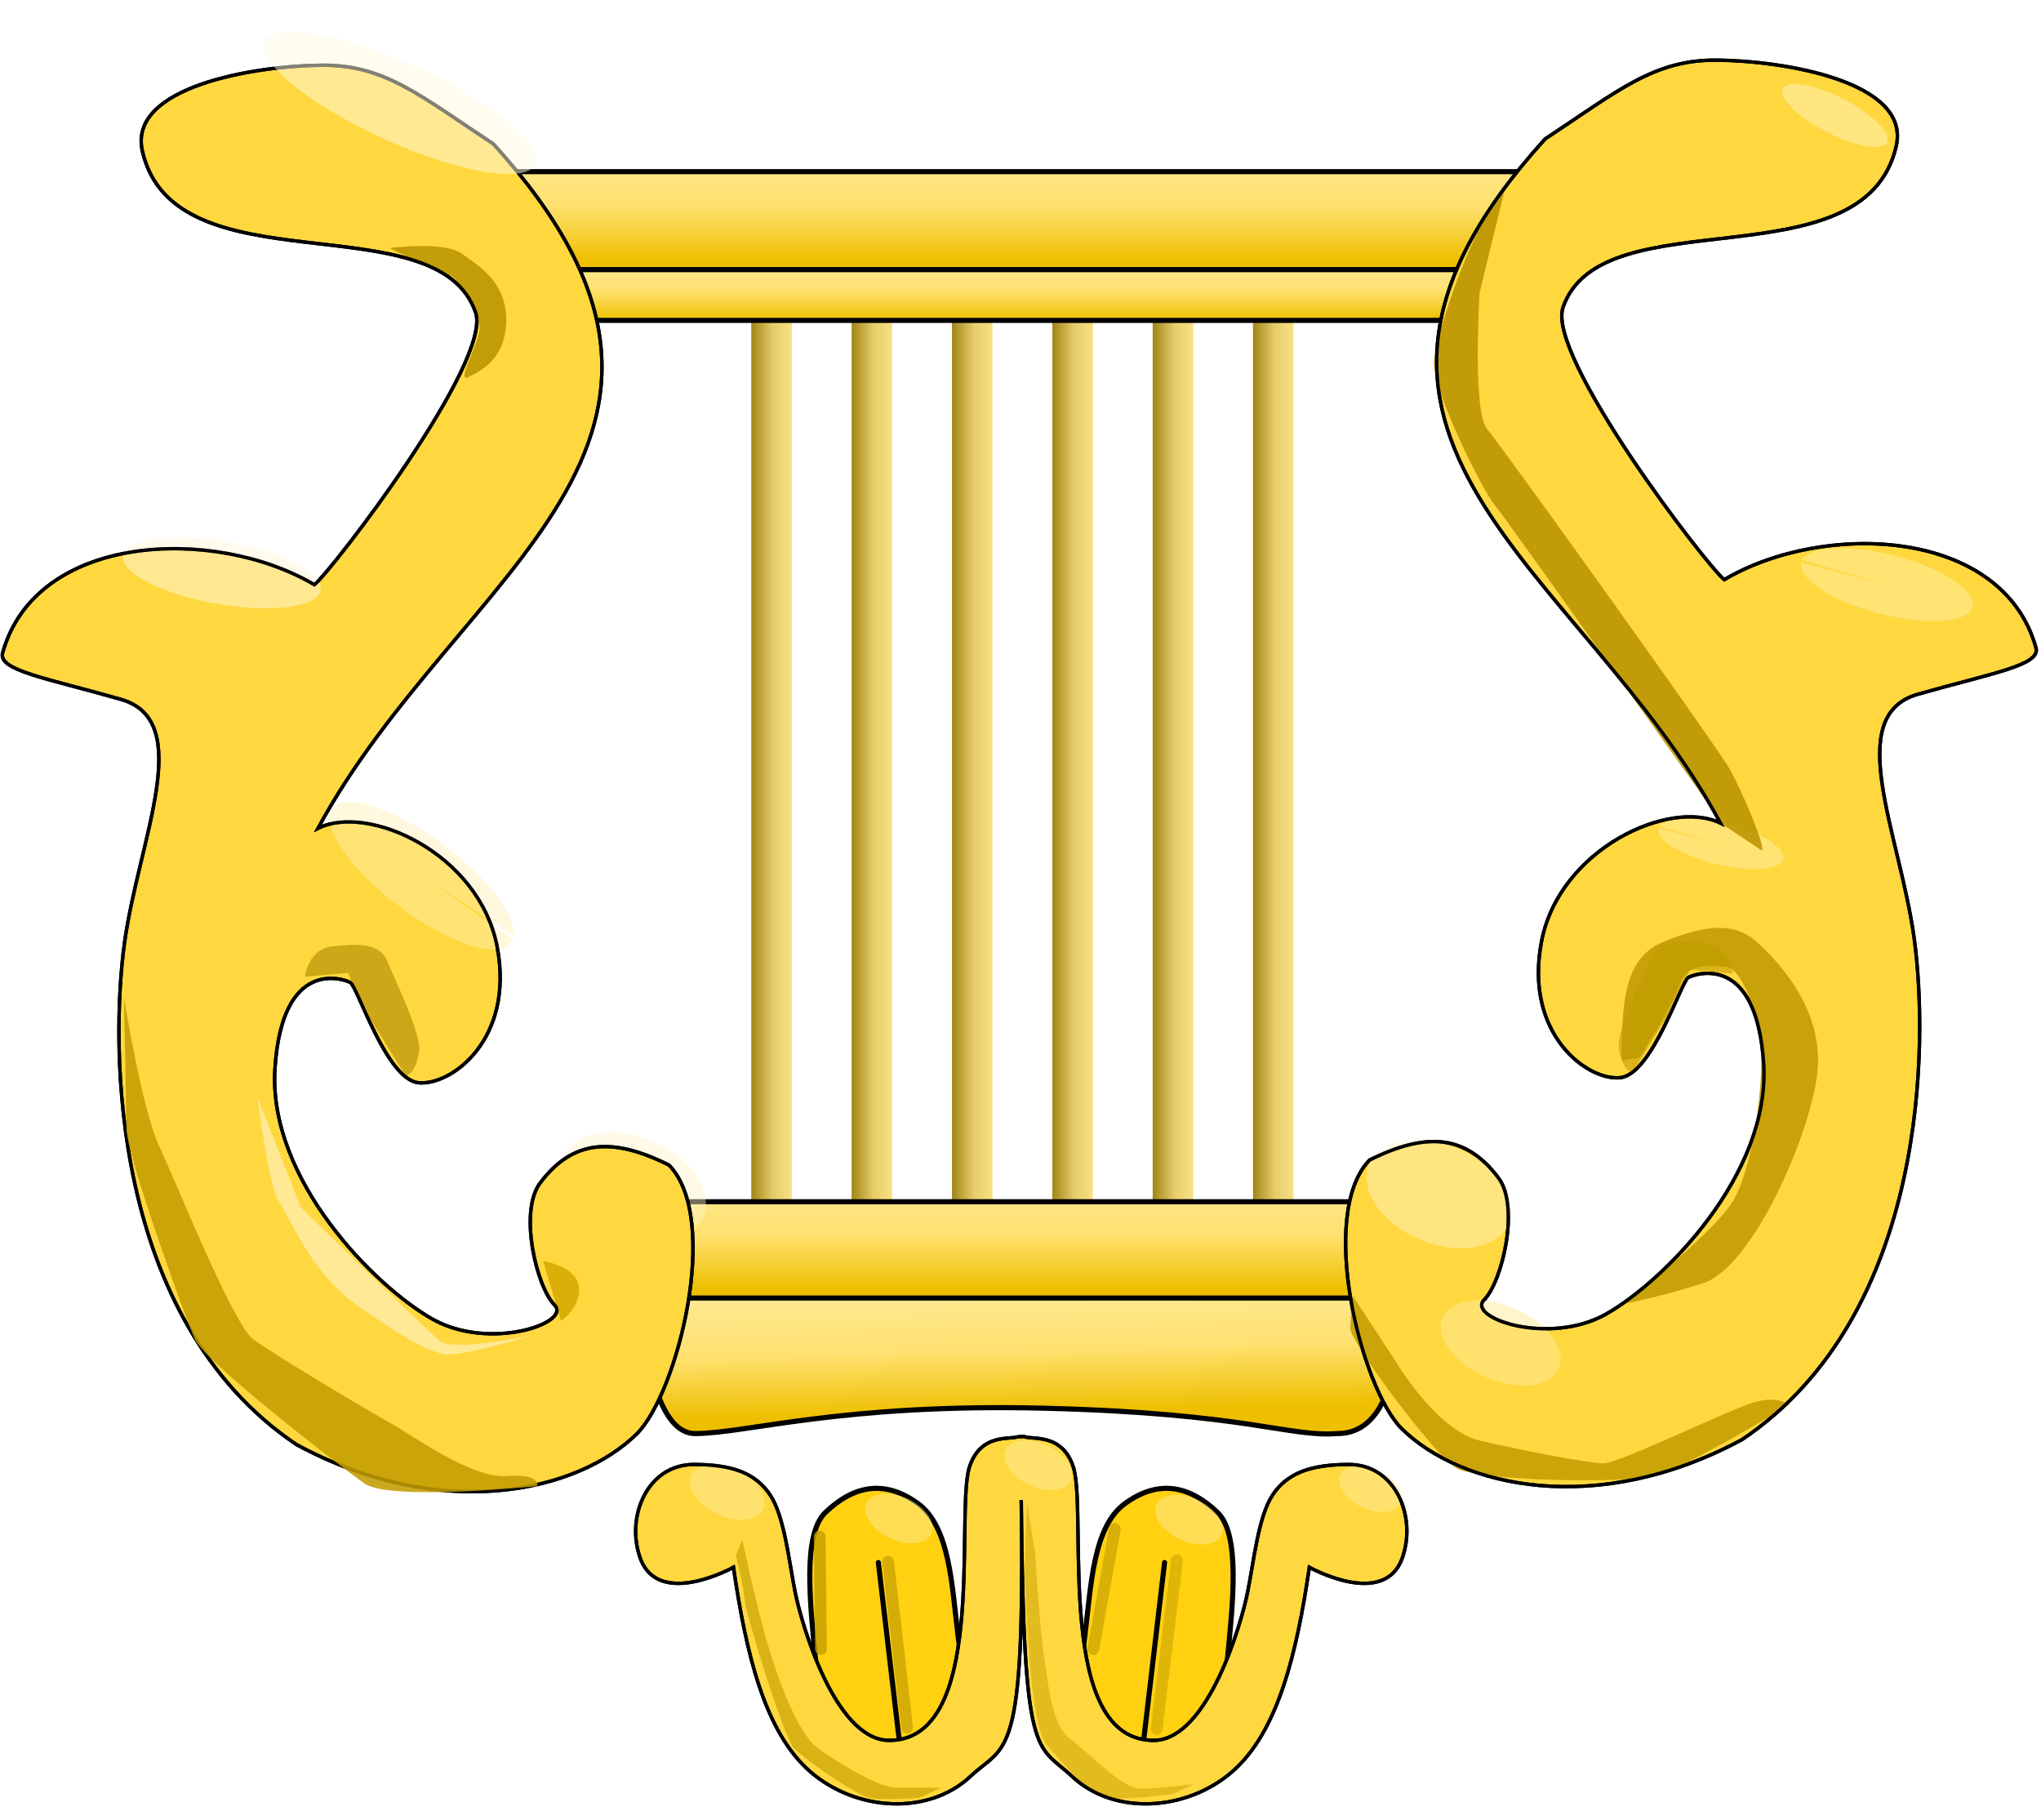 <?xml version="1.0" encoding="UTF-8" standalone="no"?>
<!-- Created with Inkscape (http://www.inkscape.org/) -->

<svg
   xmlns:dc="http://purl.org/dc/elements/1.1/"
   xmlns:cc="http://creativecommons.org/ns#"
   xmlns:rdf="http://www.w3.org/1999/02/22-rdf-syntax-ns#"
   xmlns:svg="http://www.w3.org/2000/svg"
   xmlns="http://www.w3.org/2000/svg"
   xmlns:xlink="http://www.w3.org/1999/xlink"
   version="1.1"
   width="120"
   height="107"
   id="svg2">
  <defs
     id="defs4">
    <linearGradient
       id="linearGradient4186">
      <stop
         id="stop4188"
         style="stop-color:#ffe88d;stop-opacity:1"
         offset="0" />
      <stop
         id="stop4190"
         style="stop-color:#e5cb69;stop-opacity:1"
         offset="0.5" />
      <stop
         id="stop4192"
         style="stop-color:#957909;stop-opacity:1"
         offset="1" />
    </linearGradient>
    <linearGradient
       id="linearGradient4144">
      <stop
         id="stop4146"
         style="stop-color:#ffe88d;stop-opacity:1"
         offset="0" />
      <stop
         id="stop4152"
         style="stop-color:#ffe170;stop-opacity:1"
         offset="0.452" />
      <stop
         id="stop4148"
         style="stop-color:#eebf00;stop-opacity:1"
         offset="1" />
    </linearGradient>
    <filter
       x="-0.442"
       y="-0.259"
       width="1.885"
       height="1.517"
       color-interpolation-filters="sRGB"
       id="filter3818">
      <feGaussianBlur
         id="feGaussianBlur3820"
         stdDeviation="4.92" />
    </filter>
    <filter
       x="-0.301"
       y="-0.266"
       width="1.601"
       height="1.531"
       color-interpolation-filters="sRGB"
       id="filter3846">
      <feGaussianBlur
         id="feGaussianBlur3848"
         stdDeviation="1.454" />
    </filter>
    <filter
       x="-0.248"
       y="-0.218"
       width="1.497"
       height="1.436"
       color-interpolation-filters="sRGB"
       id="filter3856">
      <feGaussianBlur
         id="feGaussianBlur3858"
         stdDeviation="1.178" />
    </filter>
    <filter
       x="-0.552"
       y="-0.316"
       width="2.104"
       height="1.632"
       color-interpolation-filters="sRGB"
       id="filter3909">
      <feGaussianBlur
         id="feGaussianBlur3911"
         stdDeviation="7.054" />
    </filter>
    <filter
       x="-0.438"
       y="-0.344"
       width="1.876"
       height="1.688"
       color-interpolation-filters="sRGB"
       id="filter3933">
      <feGaussianBlur
         id="feGaussianBlur3935"
         stdDeviation="0.833" />
    </filter>
    <filter
       x="-0.446"
       y="-0.215"
       width="1.892"
       height="1.431"
       color-interpolation-filters="sRGB"
       id="filter3989">
      <feGaussianBlur
         id="feGaussianBlur3991"
         stdDeviation="4.89" />
    </filter>
    <filter
       x="-0.304"
       y="-0.321"
       width="1.609"
       height="1.642"
       color-interpolation-filters="sRGB"
       id="filter3993">
      <feGaussianBlur
         id="feGaussianBlur3995"
         stdDeviation="5.031" />
    </filter>
    <filter
       x="-0.359"
       y="-0.66"
       width="1.718"
       height="2.321"
       color-interpolation-filters="sRGB"
       id="filter3997">
      <feGaussianBlur
         id="feGaussianBlur3999"
         stdDeviation="5.605" />
    </filter>
    <filter
       x="-0.142"
       y="-0.07"
       width="1.283"
       height="1.141"
       color-interpolation-filters="sRGB"
       id="filter4086">
      <feGaussianBlur
         id="feGaussianBlur4088"
         stdDeviation="1.932" />
    </filter>
    <filter
       x="-0.533"
       y="-0.46"
       width="2.066"
       height="1.919"
       color-interpolation-filters="sRGB"
       id="filter4090">
      <feGaussianBlur
         id="feGaussianBlur4092"
         stdDeviation="6.564" />
    </filter>
    <filter
       x="-0.071"
       y="-0.168"
       width="1.141"
       height="1.336"
       color-interpolation-filters="sRGB"
       id="filter4110">
      <feGaussianBlur
         id="feGaussianBlur4112"
         stdDeviation="1.287" />
    </filter>
    <filter
       x="-0.115"
       y="-0.096"
       width="1.231"
       height="1.193"
       color-interpolation-filters="sRGB"
       id="filter4116">
      <feGaussianBlur
         id="feGaussianBlur4118"
         stdDeviation="1.982" />
    </filter>
    <filter
       x="-0.097"
       y="-0.102"
       width="1.194"
       height="1.205"
       color-interpolation-filters="sRGB"
       id="filter4138">
      <feGaussianBlur
         id="feGaussianBlur4140"
         stdDeviation="1.053" />
    </filter>
    <linearGradient
       x1="612.152"
       y1="458.14"
       x2="612.152"
       y2="470.262"
       id="linearGradient4156"
       xlink:href="#linearGradient4144"
       gradientUnits="userSpaceOnUse"
       gradientTransform="matrix(0.59,0,0,0.257,-294.191,-30.078)" />
    <linearGradient
       x1="612.152"
       y1="458.14"
       x2="612.152"
       y2="470.262"
       id="linearGradient4160"
       xlink:href="#linearGradient4144"
       gradientUnits="userSpaceOnUse"
       gradientTransform="matrix(0.518,0,0,0.487,-251.547,-81.231)" />
    <linearGradient
       x1="603.125"
       y1="572.939"
       x2="603.387"
       y2="584.215"
       id="linearGradient4170"
       xlink:href="#linearGradient4144"
       gradientUnits="userSpaceOnUse"
       gradientTransform="matrix(0.59,0,0,0.59,-294.116,-189.732)" />
    <linearGradient
       x1="578.421"
       y1="517.234"
       x2="573.412"
       y2="517.234"
       id="linearGradient4196"
       xlink:href="#linearGradient4186"
       gradientUnits="userSpaceOnUse"
       gradientTransform="translate(10,0)" />
    <linearGradient
       x1="578.421"
       y1="517.234"
       x2="573.412"
       y2="517.234"
       id="linearGradient4200"
       xlink:href="#linearGradient4186"
       gradientUnits="userSpaceOnUse"
       gradientTransform="translate(20,0)" />
    <linearGradient
       x1="578.421"
       y1="517.234"
       x2="573.412"
       y2="517.234"
       id="linearGradient4204"
       xlink:href="#linearGradient4186"
       gradientUnits="userSpaceOnUse"
       gradientTransform="translate(30,0)" />
    <linearGradient
       x1="578.421"
       y1="517.234"
       x2="573.412"
       y2="517.234"
       id="linearGradient4208"
       xlink:href="#linearGradient4186"
       gradientUnits="userSpaceOnUse"
       gradientTransform="translate(40,0)" />
    <linearGradient
       x1="578.421"
       y1="517.234"
       x2="573.412"
       y2="517.234"
       id="linearGradient4212"
       xlink:href="#linearGradient4186"
       gradientUnits="userSpaceOnUse"
       gradientTransform="translate(50,0)" />
    <linearGradient
       x1="578.421"
       y1="517.234"
       x2="573.412"
       y2="517.234"
       id="linearGradient4274"
       xlink:href="#linearGradient4186"
       gradientUnits="userSpaceOnUse" />
    <filter
       x="-0.282"
       y="-0.147"
       width="1.564"
       height="1.295"
       color-interpolation-filters="sRGB"
       id="filter4309">
      <feGaussianBlur
         id="feGaussianBlur4311"
         stdDeviation="2.3" />
    </filter>
    <linearGradient
       x1="612.152"
       y1="458.14"
       x2="612.152"
       y2="470.262"
       id="linearGradient4150-5"
       xlink:href="#linearGradient4144-7"
       gradientUnits="userSpaceOnUse"
       gradientTransform="matrix(1,0,0,0.826,0,79.81)" />
    <linearGradient
       id="linearGradient4144-7">
      <stop
         id="stop4146-2"
         style="stop-color:#ffe88d;stop-opacity:1"
         offset="0" />
      <stop
         id="stop4152-9"
         style="stop-color:#ffe170;stop-opacity:1"
         offset="0.452" />
      <stop
         id="stop4148-0"
         style="stop-color:#eebf00;stop-opacity:1"
         offset="1" />
    </linearGradient>
    <linearGradient
       x1="612.152"
       y1="458.14"
       x2="612.152"
       y2="470.262"
       id="linearGradient6594"
       xlink:href="#linearGradient4144-7"
       gradientUnits="userSpaceOnUse"
       gradientTransform="matrix(1,0,0,0.826,-9.908,11.542)" />
    <filter
       color-interpolation-filters="sRGB"
       id="filter6680">
      <feGaussianBlur
         id="feGaussianBlur6682"
         stdDeviation="0.852" />
    </filter>
    <filter
       x="-0.114"
       y="-0.065"
       width="1.228"
       height="1.13"
       color-interpolation-filters="sRGB"
       id="filter6690">
      <feGaussianBlur
         id="feGaussianBlur6692"
         stdDeviation="0.798" />
    </filter>
    <filter
       x="-11.065"
       y="-0.129"
       width="23.131"
       height="1.257"
       color-interpolation-filters="sRGB"
       id="filter6702">
      <feGaussianBlur
         id="feGaussianBlur6704"
         stdDeviation="0.582" />
    </filter>
    <filter
       x="-0.572"
       y="-0.106"
       width="2.145"
       height="1.212"
       color-interpolation-filters="sRGB"
       id="filter6724">
      <feGaussianBlur
         id="feGaussianBlur6726"
         stdDeviation="0.512" />
    </filter>
    <linearGradient
       x1="612.152"
       y1="458.14"
       x2="612.152"
       y2="470.262"
       id="linearGradient6730"
       xlink:href="#linearGradient4144"
       gradientUnits="userSpaceOnUse"
       gradientTransform="matrix(0.616,0,0,0.496,-311.046,-145.896)" />
  </defs>
  <g
     transform="translate(-0.16,-71.981)"
     id="layer1">
    <g
       transform="matrix(0.59,0,0,0.59,-294.191,-188.764)"
       id="g4289">
      <rect
         width="4.041"
         height="109.096"
         x="573.767"
         y="466.474"
         id="rect4172"
         style="fill:url(#linearGradient4274);fill-opacity:1;fill-rule:nonzero;stroke:none" />
      <rect
         width="4.041"
         height="109.096"
         x="583.767"
         y="466.474"
         id="rect4194"
         style="fill:url(#linearGradient4196);fill-opacity:1;fill-rule:nonzero;stroke:none" />
      <rect
         width="4.041"
         height="109.096"
         x="593.767"
         y="466.474"
         id="rect4198"
         style="fill:url(#linearGradient4200);fill-opacity:1;fill-rule:nonzero;stroke:none" />
      <rect
         width="4.041"
         height="109.096"
         x="603.767"
         y="466.474"
         id="rect4202"
         style="fill:url(#linearGradient4204);fill-opacity:1;fill-rule:nonzero;stroke:none" />
      <rect
         width="4.041"
         height="109.096"
         x="613.767"
         y="466.474"
         id="rect4206"
         style="fill:url(#linearGradient4208);fill-opacity:1;fill-rule:nonzero;stroke:none" />
      <rect
         width="4.041"
         height="109.096"
         x="623.767"
         y="466.474"
         id="rect4210"
         style="fill:url(#linearGradient4212);fill-opacity:1;fill-rule:nonzero;stroke:none" />
    </g>
    <rect
       width="64.05"
       height="5.765"
       x="27.549"
       y="82.072"
       id="rect6728"
       style="fill:url(#linearGradient6730);fill-opacity:1;fill-rule:nonzero;stroke:#000000;stroke-width:0.3;stroke-miterlimit:4;stroke-opacity:1;stroke-dasharray:none" />
    <path
       d="m 37.753,147.617 c 0,0 0.298,8.638 3.277,8.638 2.979,0 8.639,-1.787 20.556,-1.489 11.916,0.298 14.374,1.713 17.204,1.489 4.155,0.02 3.615,-8.164 3.649,-8.34 z"
       id="path4162"
       style="fill:url(#linearGradient4170);fill-opacity:1;stroke:#000000;stroke-width:0.3;stroke-linecap:butt;stroke-linejoin:miter;stroke-miterlimit:4;stroke-opacity:1;stroke-dasharray:none" />
    <rect
       width="53.922"
       height="5.661"
       x="33.508"
       y="142.627"
       id="rect4158"
       style="fill:url(#linearGradient4160);fill-opacity:1;fill-rule:nonzero;stroke:#000000;stroke-width:0.3;stroke-miterlimit:4;stroke-opacity:1;stroke-dasharray:none" />
    <rect
       width="61.369"
       height="2.982"
       x="30.231"
       y="87.833"
       id="rect4154"
       style="fill:url(#linearGradient4156);fill-opacity:1;fill-rule:nonzero;stroke:#000000;stroke-width:0.3;stroke-miterlimit:4;stroke-opacity:1;stroke-dasharray:none" />
    <path
       d="m 550.728,497.298 a 19.3,17.707 0 1 1 2.9e-4,-0.174"
       transform="matrix(0.22,0.038,0.019,0.175,-88.959,34.532)"
       id="path3826"
       style="opacity:0.717;fill:#fff5cc;fill-opacity:0.873;fill-rule:nonzero;stroke:none;filter:url(#filter3993)" />
    <path
       d="m 19.064,75.814 c -3.894,0.035 -11.407,1.249 -10.533,5.055 1.886,8.215 17.322,2.909 19.591,9.478 0.993,2.876 -8.426,15.165 -9.479,16.007 -5.867,-3.461 -16.358,-3.046 -18.327,4.002 -0.29,1.037 2.528,1.474 6.952,2.738 4.424,1.264 1.053,8.214 0.211,14.322 -0.843,6.108 -0.843,22.115 10.111,29.487 8.525,4.606 16.507,2.814 20.012,-0.632 2.386,-2.37 4.973,-12.614 1.896,-15.796 -3.37,-1.685 -5.688,-1.474 -7.583,1.053 -1.264,1.685 -0.211,6.108 0.843,7.161 1.053,1.053 -3.792,2.738 -7.162,0.842 -3.37,-1.896 -9.69,-8.214 -9.269,-14.743 0.421,-6.529 4.002,-5.265 4.424,-5.055 0.421,0.211 2.107,5.687 4.002,5.897 1.896,0.211 5.688,-2.527 4.634,-8.004 -1.053,-5.476 -7.583,-8.425 -10.533,-6.95 C 27.062,105.498 45.148,98.06 29.175,80.448 24.833,77.583 22.771,75.782 19.064,75.814 z"
       id="path3007"
       style="fill:#ffd83f;fill-opacity:1;stroke:#000000;stroke-width:0.2;stroke-linecap:butt;stroke-linejoin:miter;stroke-miterlimit:4;stroke-opacity:1;stroke-dasharray:none" />
    <path
       d="m 546.588,497.275 a 15.16,14.092 0 1 1 -0.046,-1.194 l -15.113,1.103 z"
       transform="matrix(0.354,0.245,-0.05,0.159,-138.308,-85.785)"
       id="path3822"
       style="opacity:0.717;fill:#fff1b7;fill-opacity:0.873;fill-rule:nonzero;stroke:none;filter:url(#filter3989)" />
    <path
       d="m 549.653,497.242 a 18.225,9.065 0 1 1 2.8e-4,-0.089"
       transform="matrix(0.319,0.046,0.027,0.21,-169.741,-23.193)"
       id="path3824"
       style="opacity:0.717;fill:#fff7d9;fill-opacity:1;fill-rule:nonzero;stroke:none;filter:url(#filter3997)" />
    <path
       d="m 19.064,75.814 c -3.894,0.035 -11.407,1.249 -10.533,5.055 1.886,8.215 17.322,2.909 19.591,9.478 0.993,2.876 -8.426,15.165 -9.479,16.007 -5.867,-3.461 -16.358,-3.046 -18.327,4.002 -0.29,1.037 2.528,1.474 6.952,2.738 4.424,1.264 1.053,8.214 0.211,14.322 -0.843,6.108 -0.843,22.115 10.111,29.487 8.525,4.606 16.507,2.814 20.012,-0.632 2.386,-2.37 4.973,-12.614 1.896,-15.796 -3.37,-1.685 -5.688,-1.474 -7.583,1.053 -1.264,1.685 -0.211,6.108 0.843,7.161 1.053,1.053 -3.792,2.738 -7.162,0.842 -3.37,-1.896 -9.69,-8.214 -9.269,-14.743 0.421,-6.529 4.002,-5.265 4.424,-5.055 0.421,0.211 2.107,5.687 4.002,5.897 1.896,0.211 5.688,-2.527 4.634,-8.004 -1.053,-5.476 -7.583,-8.425 -10.533,-6.95 C 27.062,105.498 45.148,98.06 29.175,80.448 24.833,77.583 22.771,75.782 19.064,75.814 z"
       id="path3838"
       style="fill:none;stroke:none" />
    <path
       d="m 38.866,22.387 c 0,0 5.357,-0.714 7.143,0.536 1.786,1.25 4.464,2.857 4.464,6.607 0,3.75 -2.321,5 -3.75,5.714 -1.429,0.714 1.429,-3.929 1.071,-5.179 -0.357,-1.25 -1.964,-4.821 -3.036,-5 -1.071,-0.179 -5.893,-2.679 -5.893,-2.679 z"
       transform="matrix(0.59,0,0,0.59,0.142,73.354)"
       id="path3840"
       style="fill:#bb9500;fill-opacity:0.873;stroke:none;filter:url(#filter3846)" />
    <path
       d="m 30.431,94.99 c 0,0 0.253,-2.778 2.778,-3.03 2.525,-0.253 4.672,-0.379 5.43,1.515 0.758,1.894 3.409,7.197 3.157,8.965 -0.253,1.768 -1.136,2.778 -1.515,2.147 -0.379,-0.631 -4.546,-7.324 -4.546,-7.324 l -1.01,-2.652 z"
       transform="matrix(0.59,0,0,0.59,0.142,73.354)"
       id="path3850"
       style="fill:#cca818;fill-opacity:1;stroke:none;filter:url(#filter3856)" />
    <path
       d="m 302.541,542.488 c 0,0 4.293,0.505 4.546,2.525 0.253,2.02 -2.273,3.283 -2.273,3.283 z"
       transform="matrix(0.465,0,0,0.607,-108.595,-183.18)"
       id="path3890"
       style="fill:#d5aa00;fill-opacity:0.873;stroke:none;filter:url(#filter3933)" />
    <path
       d="m 19.064,75.814 c -3.894,0.035 -11.407,1.249 -10.533,5.055 1.886,8.215 17.322,2.909 19.591,9.478 0.993,2.876 -8.426,15.165 -9.479,16.007 -5.867,-3.461 -16.358,-3.046 -18.327,4.002 -0.29,1.037 2.528,1.474 6.952,2.738 4.424,1.264 1.053,8.214 0.211,14.322 -0.843,6.108 -0.843,22.115 10.111,29.487 8.525,4.606 16.507,2.814 20.012,-0.632 2.386,-2.37 4.973,-12.614 1.896,-15.796 -3.37,-1.685 -5.688,-1.474 -7.583,1.053 -1.264,1.685 -0.211,6.108 0.843,7.161 1.053,1.053 -3.792,2.738 -7.162,0.842 -3.37,-1.896 -9.69,-8.214 -9.269,-14.743 0.421,-6.529 4.002,-5.265 4.424,-5.055 0.421,0.211 2.107,5.687 4.002,5.897 1.896,0.211 5.688,-2.527 4.634,-8.004 -1.053,-5.476 -7.583,-8.425 -10.533,-6.95 C 27.062,105.498 45.148,98.06 29.175,80.448 24.833,77.583 22.771,75.782 19.064,75.814 z"
       id="path3937"
       style="fill:none;stroke:#000000;stroke-width:0.2;stroke-linecap:butt;stroke-linejoin:miter;stroke-miterlimit:4;stroke-opacity:1;stroke-dasharray:none" />
    <path
       d="m 548.146,497.279 a 16.718,14.757 0 1 1 2.6e-4,-0.145"
       transform="matrix(0.475,0.217,-0.067,0.141,-195.453,-107.389)"
       id="path3048"
       style="opacity:0.717;fill:#fff9e0;fill-opacity:1;fill-rule:nonzero;stroke:none;filter:url(#filter3909)" />
    <path
       d="m 12.374,97.01 c 0,0 1.768,11.112 3.536,14.9 1.768,3.788 7.324,17.678 9.344,19.193 2.02,1.515 11.364,7.071 13.637,8.334 2.273,1.263 8.081,5.556 11.617,5.303 3.536,-0.253 3.03,1.01 3.03,1.01 0,0 -14.647,1.515 -17.173,-0.253 -2.525,-1.768 -15.91,-12.122 -16.92,-14.395 -1.01,-2.273 -6.819,-18.435 -6.819,-20.961 0,-2.525 -0.253,-13.132 -0.253,-13.132 z"
       transform="matrix(0.59,0,0,0.59,0.142,73.354)"
       id="path4114"
       style="fill:#c39d00;fill-opacity:0.873;stroke:none;filter:url(#filter4116)" />
    <path
       d="m 526.071,551.826 c 0,0 1.071,8.571 1.964,9.821 0.893,1.25 3.036,6.964 7.321,10 4.286,3.036 6.405,4.38 8.393,4.821 1.607,0.357 8.393,-1.786 8.393,-1.786 0,0 -7.5,1.607 -8.75,0.536 -1.25,-1.071 -11.786,-11.429 -12.5,-12.143 -0.714,-0.714 -0.714,-0.714 -0.714,-0.714 z"
       transform="matrix(0.619,0,0,0.612,-310.342,-201.219)"
       id="path4120"
       style="fill:#ffeca0;fill-opacity:0.873;stroke:none;filter:url(#filter4138)" />
    <path
       d="m 101.115,75.517 c 3.894,0.035 11.407,1.249 10.533,5.055 -1.886,8.215 -17.322,2.909 -19.591,9.478 -0.993,2.876 8.426,15.165 9.479,16.007 5.867,-3.461 16.358,-3.046 18.327,4.002 0.29,1.037 -2.528,1.474 -6.952,2.738 -4.424,1.264 -1.053,8.214 -0.211,14.322 0.843,6.108 0.843,22.115 -10.111,29.487 -8.525,4.606 -16.507,2.814 -20.012,-0.632 -2.386,-2.37 -4.973,-12.614 -1.896,-15.796 3.37,-1.685 5.688,-1.474 7.583,1.053 1.264,1.685 0.211,6.108 -0.843,7.161 -1.053,1.053 3.792,2.738 7.162,0.842 3.37,-1.896 9.69,-8.214 9.269,-14.743 -0.421,-6.529 -4.002,-5.265 -4.424,-5.055 -0.421,0.211 -2.107,5.687 -4.002,5.897 -1.896,0.211 -5.688,-2.527 -4.634,-8.004 1.053,-5.476 7.583,-8.425 10.533,-6.95 C 93.117,105.2 75.031,97.762 91.004,80.15 c 4.342,-2.865 6.404,-4.667 10.111,-4.634 z"
       id="path4016"
       style="fill:#ffd83f;fill-opacity:1;stroke:#000000;stroke-width:0.2;stroke-linecap:butt;stroke-linejoin:miter;stroke-miterlimit:4;stroke-opacity:1;stroke-dasharray:none" />
    <path
       d="m 546.588,497.275 a 15.16,14.092 0 1 1 -0.046,-1.194 l -15.113,1.103 z"
       transform="matrix(-0.242,-0.06,-0.023,0.084,241.378,111.7)"
       id="path4018"
       style="opacity:0.717;fill:#fff0b2;fill-opacity:0.873;fill-rule:nonzero;stroke:none;filter:url(#filter4090)" />
    <path
       d="m 550.728,497.298 a 19.3,17.707 0 1 1 2.9e-4,-0.174"
       transform="matrix(0.22,0.038,0.019,0.175,-41.599,34.978)"
       id="path4022"
       style="opacity:0.717;fill:#fff5cc;fill-opacity:0.873;fill-rule:nonzero;stroke:none;filter:url(#filter3993)" />
    <path
       d="m 546.071,497.256 a 14.643,11.25 0 1 1 2.3e-4,-0.11"
       transform="matrix(0.209,0.135,0.156,-0.136,-100.234,146.807)"
       id="path4024"
       style="opacity:0.717;fill:#ffeb9b;fill-opacity:0.985;fill-rule:nonzero;stroke:none;filter:url(#filter3818)" />
    <path
       d="m 101.115,75.517 c 3.894,0.035 11.407,1.249 10.533,5.055 -1.886,8.215 -17.322,2.909 -19.591,9.478 -0.993,2.876 8.426,15.165 9.479,16.007 5.867,-3.461 16.358,-3.046 18.327,4.002 0.29,1.037 -2.528,1.474 -6.952,2.738 -4.424,1.264 -1.053,8.214 -0.211,14.322 0.843,6.108 0.843,22.115 -10.111,29.487 -8.525,4.606 -16.507,2.814 -20.012,-0.632 -2.386,-2.37 -4.973,-12.614 -1.896,-15.796 3.37,-1.685 5.688,-1.474 7.583,1.053 1.264,1.685 0.211,6.108 -0.843,7.161 -1.053,1.053 3.792,2.738 7.162,0.842 3.37,-1.896 9.69,-8.214 9.269,-14.743 -0.421,-6.529 -4.002,-5.265 -4.424,-5.055 -0.421,0.211 -2.107,5.687 -4.002,5.897 -1.896,0.211 -5.688,-2.527 -4.634,-8.004 1.053,-5.476 7.583,-8.425 10.533,-6.95 C 93.117,105.2 75.031,97.762 91.004,80.15 c 4.342,-2.865 6.404,-4.667 10.111,-4.634 z"
       id="path4026"
       style="fill:none;stroke:none" />
    <path
       d="m 279.433,513.193 c 0,0 0.253,-2.778 2.778,-3.03 2.525,-0.253 4.672,-0.379 5.43,1.515 0.758,1.894 3.409,7.197 3.157,8.965 -0.253,1.768 -1.136,2.778 -1.515,2.147 -0.379,-0.631 -4.546,-7.324 -4.546,-7.324 l -1.01,-2.652 z"
       transform="matrix(-0.59,0,0,0.59,266.905,-173.573)"
       id="path4030"
       style="fill:#dab41a;fill-opacity:1;stroke:none;filter:url(#filter3856)" />
    <path
       d="m 548.146,497.279 a 16.718,14.757 0 1 1 2.6e-4,-0.145"
       transform="matrix(-0.185,-0.082,0.005,0.084,203.873,80.581)"
       id="path4036"
       style="opacity:0.717;fill:#fff6ce;fill-opacity:0.873;fill-rule:nonzero;stroke:none;filter:url(#filter3909)" />
    <path
       d="m 161.624,103.324 c 0,-6.566 0.505,-10.354 4.293,-11.869 3.788,-1.515 6.819,-2.02 9.091,0 2.273,2.02 7.071,7.071 6.061,13.637 -1.01,6.566 -6.566,18.94 -11.364,20.456 -4.798,1.515 -7.829,2.02 -7.829,2.02 0,0 8.334,-6.566 10.607,-9.849 2.273,-3.283 3.283,-12.122 3.03,-15.657 -0.253,-3.536 -2.02,-8.081 -3.536,-8.081 -1.515,0 -3.788,-0.505 -4.546,1.768 -0.758,2.273 -4.041,7.324 -4.041,7.324 z"
       transform="matrix(0.59,0,0,0.59,0.142,73.354)"
       id="path4051"
       style="fill:#c09b00;fill-opacity:0.873;stroke:none;filter:url(#filter4309)" />
    <path
       d="m 150.008,16.451 -2.525,10.354 c 0,0 -0.758,11.869 0.758,13.637 1.515,1.768 22.476,31.062 23.991,33.588 1.515,2.525 4.041,8.839 3.283,8.334 -0.758,-0.505 -3.788,-2.525 -3.788,-2.525 0,0 -21.466,-30.305 -22.728,-31.82 -1.263,-1.515 -6.313,-11.617 -6.061,-14.395 0.253,-2.778 3.788,-13.637 7.071,-17.173 z"
       transform="matrix(0.59,0,0,0.59,0.142,73.354)"
       id="path4072"
       style="fill:#b99400;fill-opacity:0.874;stroke:none;filter:url(#filter4086)" />
    <path
       d="m 546.588,497.275 a 15.16,14.092 0 1 1 -0.046,-1.194 l -15.113,1.103 z"
       transform="matrix(-0.332,-0.086,-0.031,0.121,302.953,91.891)"
       id="path4094"
       style="opacity:0.717;fill:#fff0b2;fill-opacity:0.873;fill-rule:nonzero;stroke:none;filter:url(#filter4090)" />
    <path
       d="m 134.855,126.81 4.293,6.566 c 0,0 4.041,6.819 8.334,7.829 4.293,1.01 10.859,2.273 12.374,2.273 1.515,0 12.374,-5.303 14.9,-6.061 2.525,-0.758 3.536,0.253 3.536,0.253 0,0 -10.354,6.313 -13.385,7.071 -3.03,0.758 -17.425,0.505 -19.698,-0.758 -2.273,-1.263 -10.607,-12.627 -10.607,-13.89 0,-1.263 0.253,-3.283 0.253,-3.283 z"
       transform="matrix(0.59,0,0,0.59,0.142,73.354)"
       id="path4096"
       style="fill:#c39d00;fill-opacity:0.873;stroke:none;filter:url(#filter4110)" />
    <path
       d="m 101.115,75.517 c 3.894,0.035 11.407,1.249 10.533,5.055 -1.886,8.215 -17.322,2.909 -19.591,9.478 -0.993,2.876 8.426,15.165 9.479,16.007 5.867,-3.461 16.358,-3.046 18.327,4.002 0.29,1.037 -2.528,1.474 -6.952,2.738 -4.424,1.264 -1.053,8.214 -0.211,14.322 0.843,6.108 0.843,22.115 -10.111,29.487 -8.525,4.606 -16.507,2.814 -20.012,-0.632 -2.386,-2.37 -4.973,-12.614 -1.896,-15.796 3.37,-1.685 5.688,-1.474 7.583,1.053 1.264,1.685 0.211,6.108 -0.843,7.161 -1.053,1.053 3.792,2.738 7.162,0.842 3.37,-1.896 9.69,-8.214 9.269,-14.743 -0.421,-6.529 -4.002,-5.265 -4.424,-5.055 -0.421,0.211 -2.107,5.687 -4.002,5.897 -1.896,0.211 -5.688,-2.527 -4.634,-8.004 1.053,-5.476 7.583,-8.425 10.533,-6.95 C 93.117,105.2 75.031,97.762 91.004,80.15 c 4.342,-2.865 6.404,-4.667 10.111,-4.634 z"
       id="path4034"
       style="fill:none;stroke:#000000;stroke-width:0.2;stroke-linecap:butt;stroke-linejoin:miter;stroke-miterlimit:4;stroke-opacity:1;stroke-dasharray:none" />
    <g
       transform="matrix(0.59,0,0,0.59,-294.191,-188.764)"
       id="g6636">
      <path
         d="m 580.179,607.362 c -0.548,-5.587 -1.335,-12.522 0.982,-14.732 2.924,-2.789 5.982,-3.214 9.196,-0.893 3.214,2.321 3.393,8.214 4.018,13.214 0.124,0.991 1.429,10.179 -0.357,10.446 -1.786,0.268 -8.393,3.214 -9.643,2.143 -1.25,-1.071 -7.143,-10.446 -6.25,-11.696 0.893,-1.25 2.054,1.518 2.054,1.518 z"
         id="path6632"
         style="fill:#ffd111;fill-opacity:1;stroke:#000000;stroke-width:0.509;stroke-linecap:butt;stroke-linejoin:miter;stroke-miterlimit:4;stroke-opacity:1;stroke-dasharray:none" />
      <path
         d="m 586.429,597.63 2.143,18.214"
         id="path6634"
         style="fill:none;stroke:#000000;stroke-width:0.509;stroke-linecap:round;stroke-linejoin:miter;stroke-miterlimit:4;stroke-opacity:1;stroke-dasharray:none" />
    </g>
    <g
       transform="matrix(-0.59,0,0,0.59,414.624,-188.764)"
       id="g6640">
      <path
         d="m 580.179,607.362 c -0.548,-5.587 -1.335,-12.522 0.982,-14.732 2.924,-2.789 5.982,-3.214 9.196,-0.893 3.214,2.321 3.393,8.214 4.018,13.214 0.124,0.991 1.429,10.179 -0.357,10.446 -1.786,0.268 -8.393,3.214 -9.643,2.143 -1.25,-1.071 -7.143,-10.446 -6.25,-11.696 0.893,-1.25 2.054,1.518 2.054,1.518 z"
         id="path6642"
         style="fill:#ffd111;fill-opacity:1;stroke:#000000;stroke-width:0.509;stroke-linecap:butt;stroke-linejoin:miter;stroke-miterlimit:4;stroke-opacity:1;stroke-dasharray:none" />
      <path
         d="m 586.429,597.63 2.143,18.214"
         id="path6644"
         style="fill:none;stroke:#000000;stroke-width:0.509;stroke-linecap:round;stroke-linejoin:miter;stroke-miterlimit:4;stroke-opacity:1;stroke-dasharray:none" />
    </g>
    <path
       d="m 60.019,156.433 c -0.421,0.211 -2.262,-0.261 -2.894,1.898 -0.772,2.939 1.133,16.13 -4.792,15.96 -3.107,-0.158 -5.045,-6.828 -5.419,-8.699 -0.369,-1.843 -0.632,-4.468 -1.475,-5.731 -0.843,-1.264 -2.2,-1.788 -4.479,-1.788 -2.738,0 -4.013,3.053 -3.17,5.473 1.059,3.04 5.493,0.571 5.493,0.571 0.74,5.064 1.833,9.687 4.516,12.016 2.683,2.329 6.94,2.603 9.419,0.276 2.1,-1.971 3.222,-0.665 2.986,-16.247 0.133,15.582 0.886,14.276 2.986,16.247 2.479,2.327 6.736,2.052 9.419,-0.276 2.683,-2.329 3.795,-6.952 4.534,-12.016 0,0 4.416,2.469 5.474,-0.571 0.843,-2.42 -0.413,-5.473 -3.152,-5.473 -2.279,1e-5 -3.636,0.524 -4.479,1.788 -0.843,1.264 -1.106,3.889 -1.475,5.731 -0.374,1.87 -2.312,8.541 -5.419,8.699 -5.925,0.17 -4.021,-13.02 -4.792,-15.96 -0.632,-2.159 -2.491,-1.688 -2.912,-1.898 -0.379,-0.021 0.047,0.033 -0.369,0 z"
       id="path6626"
       style="fill:#ffd83f;fill-opacity:1;stroke:#000000;stroke-width:0.2;stroke-linecap:butt;stroke-linejoin:miter;stroke-miterlimit:4;stroke-opacity:1;stroke-dasharray:none" />
    <path
       d="m 546.071,497.256 a 14.643,11.25 0 1 1 2.3e-4,-0.11"
       transform="matrix(0.109,0.073,0.082,-0.073,-17.954,157.017)"
       id="path6658"
       style="opacity:0.717;fill:#ffeb9b;fill-opacity:0.985;fill-rule:nonzero;stroke:none;filter:url(#filter3818)" />
    <path
       d="m 546.071,497.256 a 14.643,11.25 0 1 1 2.3e-4,-0.11"
       transform="matrix(0.13,0.088,0.098,-0.089,-74.9,157.176)"
       id="path6660"
       style="opacity:0.717;fill:#ffeb9b;fill-opacity:0.985;fill-rule:nonzero;stroke:none;filter:url(#filter3818)" />
    <path
       d="m 546.071,497.256 a 14.643,11.25 0 1 1 2.3e-4,-0.11"
       transform="matrix(0.117,0.079,0.088,-0.079,-44.727,155.413)"
       id="path6662"
       style="opacity:0.717;fill:#ffeb9b;fill-opacity:0.985;fill-rule:nonzero;stroke:none;filter:url(#filter3818)" />
    <path
       d="m 546.071,497.256 a 14.643,11.25 0 1 1 2.3e-4,-0.11"
       transform="matrix(0.117,0.079,0.088,-0.079,-35.864,158.615)"
       id="path6664"
       style="opacity:0.717;fill:#ffeb9b;fill-opacity:0.985;fill-rule:nonzero;stroke:none;filter:url(#filter3818)" />
    <path
       d="m 546.071,497.256 a 14.643,11.25 0 1 1 2.3e-4,-0.11"
       transform="matrix(0.117,0.079,0.088,-0.079,-52.919,158.541)"
       id="path6666"
       style="opacity:0.717;fill:#ffeb9b;fill-opacity:0.985;fill-rule:nonzero;stroke:none;filter:url(#filter3818)" />
    <path
       d="m 73.362,152.695 0.631,-1.641 c 0,0 1.515,7.197 2.778,11.238 1.263,4.041 3.03,8.334 4.798,9.596 1.768,1.263 5.935,3.914 7.829,3.914 1.894,0 4.419,0 4.419,0 l -2.147,1.01 c 0,0 -4.405,0.349 -5.43,-0.126 -0.866,-0.402 -4.368,-2.398 -7.071,-4.798 -0.944,-0.838 -4.798,-13.258 -4.925,-14.773 -0.126,-1.515 -0.884,-4.419 -0.884,-4.419 z"
       transform="matrix(0.59,0,0,0.59,0.142,73.354)"
       id="path6670"
       style="opacity:0.812;fill:#c59f00;fill-opacity:1;stroke:none;filter:url(#filter6680)" />
    <path
       d="m 102.38,147.517 0.81,4.876 c 0,0 0.354,6.394 0.814,9.809 0.564,4.196 0.977,7.53 2.745,8.793 1.768,1.263 5.042,4.896 6.936,4.896 1.894,0 5.312,-0.446 5.312,-0.446 l -2.147,1.01 c 0,0 -4.753,0.533 -5.876,0.409 -2.027,-0.224 -2.194,-0.3 -6.625,-5.334 -1.755,-1.994 -2.03,-14.598 -2.157,-16.113 -0.126,-1.515 0.188,-7.902 0.188,-7.902 z"
       transform="matrix(0.59,0,0,0.59,0.142,73.354)"
       id="path6684"
       style="opacity:0.714;fill:#c59f00;fill-opacity:1;stroke:none;filter:url(#filter6690)" />
    <path
       d="m 580.585,595.521 0.126,10.859"
       transform="matrix(0.59,0,0,0.608,-294.191,-199.761)"
       id="path6696"
       style="opacity:0.887;fill:none;stroke:#c49e00;stroke-width:1.169;stroke-linecap:round;stroke-linejoin:miter;stroke-miterlimit:4;stroke-opacity:1;stroke-dasharray:none;filter:url(#filter6702)" />
    <path
       d="m 580.585,595.521 1.894,16.001"
       transform="matrix(0.59,0,0,0.608,-290.169,-198.272)"
       id="path6706"
       style="opacity:0.845;fill:none;stroke:#c49e00;stroke-width:1.169;stroke-linecap:round;stroke-linejoin:miter;stroke-miterlimit:4;stroke-opacity:1;stroke-dasharray:none;filter:url(#filter6702)" />
    <path
       d="m 580.206,595.766 -2.147,11.594"
       transform="matrix(0.59,0,0,0.608,-276.614,-200.357)"
       id="path6708"
       style="opacity:0.793;fill:none;stroke:#c49e00;stroke-width:1.169;stroke-linecap:round;stroke-linejoin:miter;stroke-miterlimit:4;stroke-opacity:1;stroke-dasharray:none;filter:url(#filter6724)" />
    <path
       d="m 581.09,595.888 -2.02,16.246"
       transform="matrix(0.59,0,0,0.608,-273.486,-198.57)"
       id="path6710"
       style="opacity:0.742;fill:none;stroke:#c49e00;stroke-width:1.169;stroke-linecap:round;stroke-linejoin:miter;stroke-miterlimit:4;stroke-opacity:1;stroke-dasharray:none;filter:url(#filter6702)" />
    <path
       d="m 60.019,156.433 c -0.421,0.211 -2.262,-0.261 -2.894,1.898 -0.772,2.939 1.133,16.13 -4.792,15.96 -3.107,-0.158 -5.045,-6.828 -5.419,-8.699 -0.369,-1.843 -0.632,-4.468 -1.475,-5.731 -0.843,-1.264 -2.2,-1.788 -4.479,-1.788 -2.738,0 -4.013,3.053 -3.17,5.473 1.059,3.04 5.493,0.571 5.493,0.571 0.74,5.064 1.833,9.687 4.516,12.016 2.683,2.329 6.94,2.603 9.419,0.276 2.1,-1.971 3.222,-0.665 2.986,-16.247 0.133,15.582 0.886,14.276 2.986,16.247 2.479,2.327 6.736,2.052 9.419,-0.276 2.683,-2.329 3.795,-6.952 4.534,-12.016 0,0 4.416,2.469 5.474,-0.571 0.843,-2.42 -0.413,-5.473 -3.152,-5.473 -2.279,1e-5 -3.636,0.524 -4.479,1.788 -0.843,1.264 -1.106,3.889 -1.475,5.731 -0.374,1.87 -2.312,8.541 -5.419,8.699 -5.925,0.17 -4.021,-13.02 -4.792,-15.96 -0.632,-2.159 -2.491,-1.688 -2.912,-1.898 -0.379,-0.021 0.047,0.033 -0.369,0 z"
       id="path6668"
       style="fill:none;stroke:#000000;stroke-width:0.2;stroke-linecap:butt;stroke-linejoin:miter;stroke-miterlimit:4;stroke-opacity:1;stroke-dasharray:none" />
  </g>
</svg>
